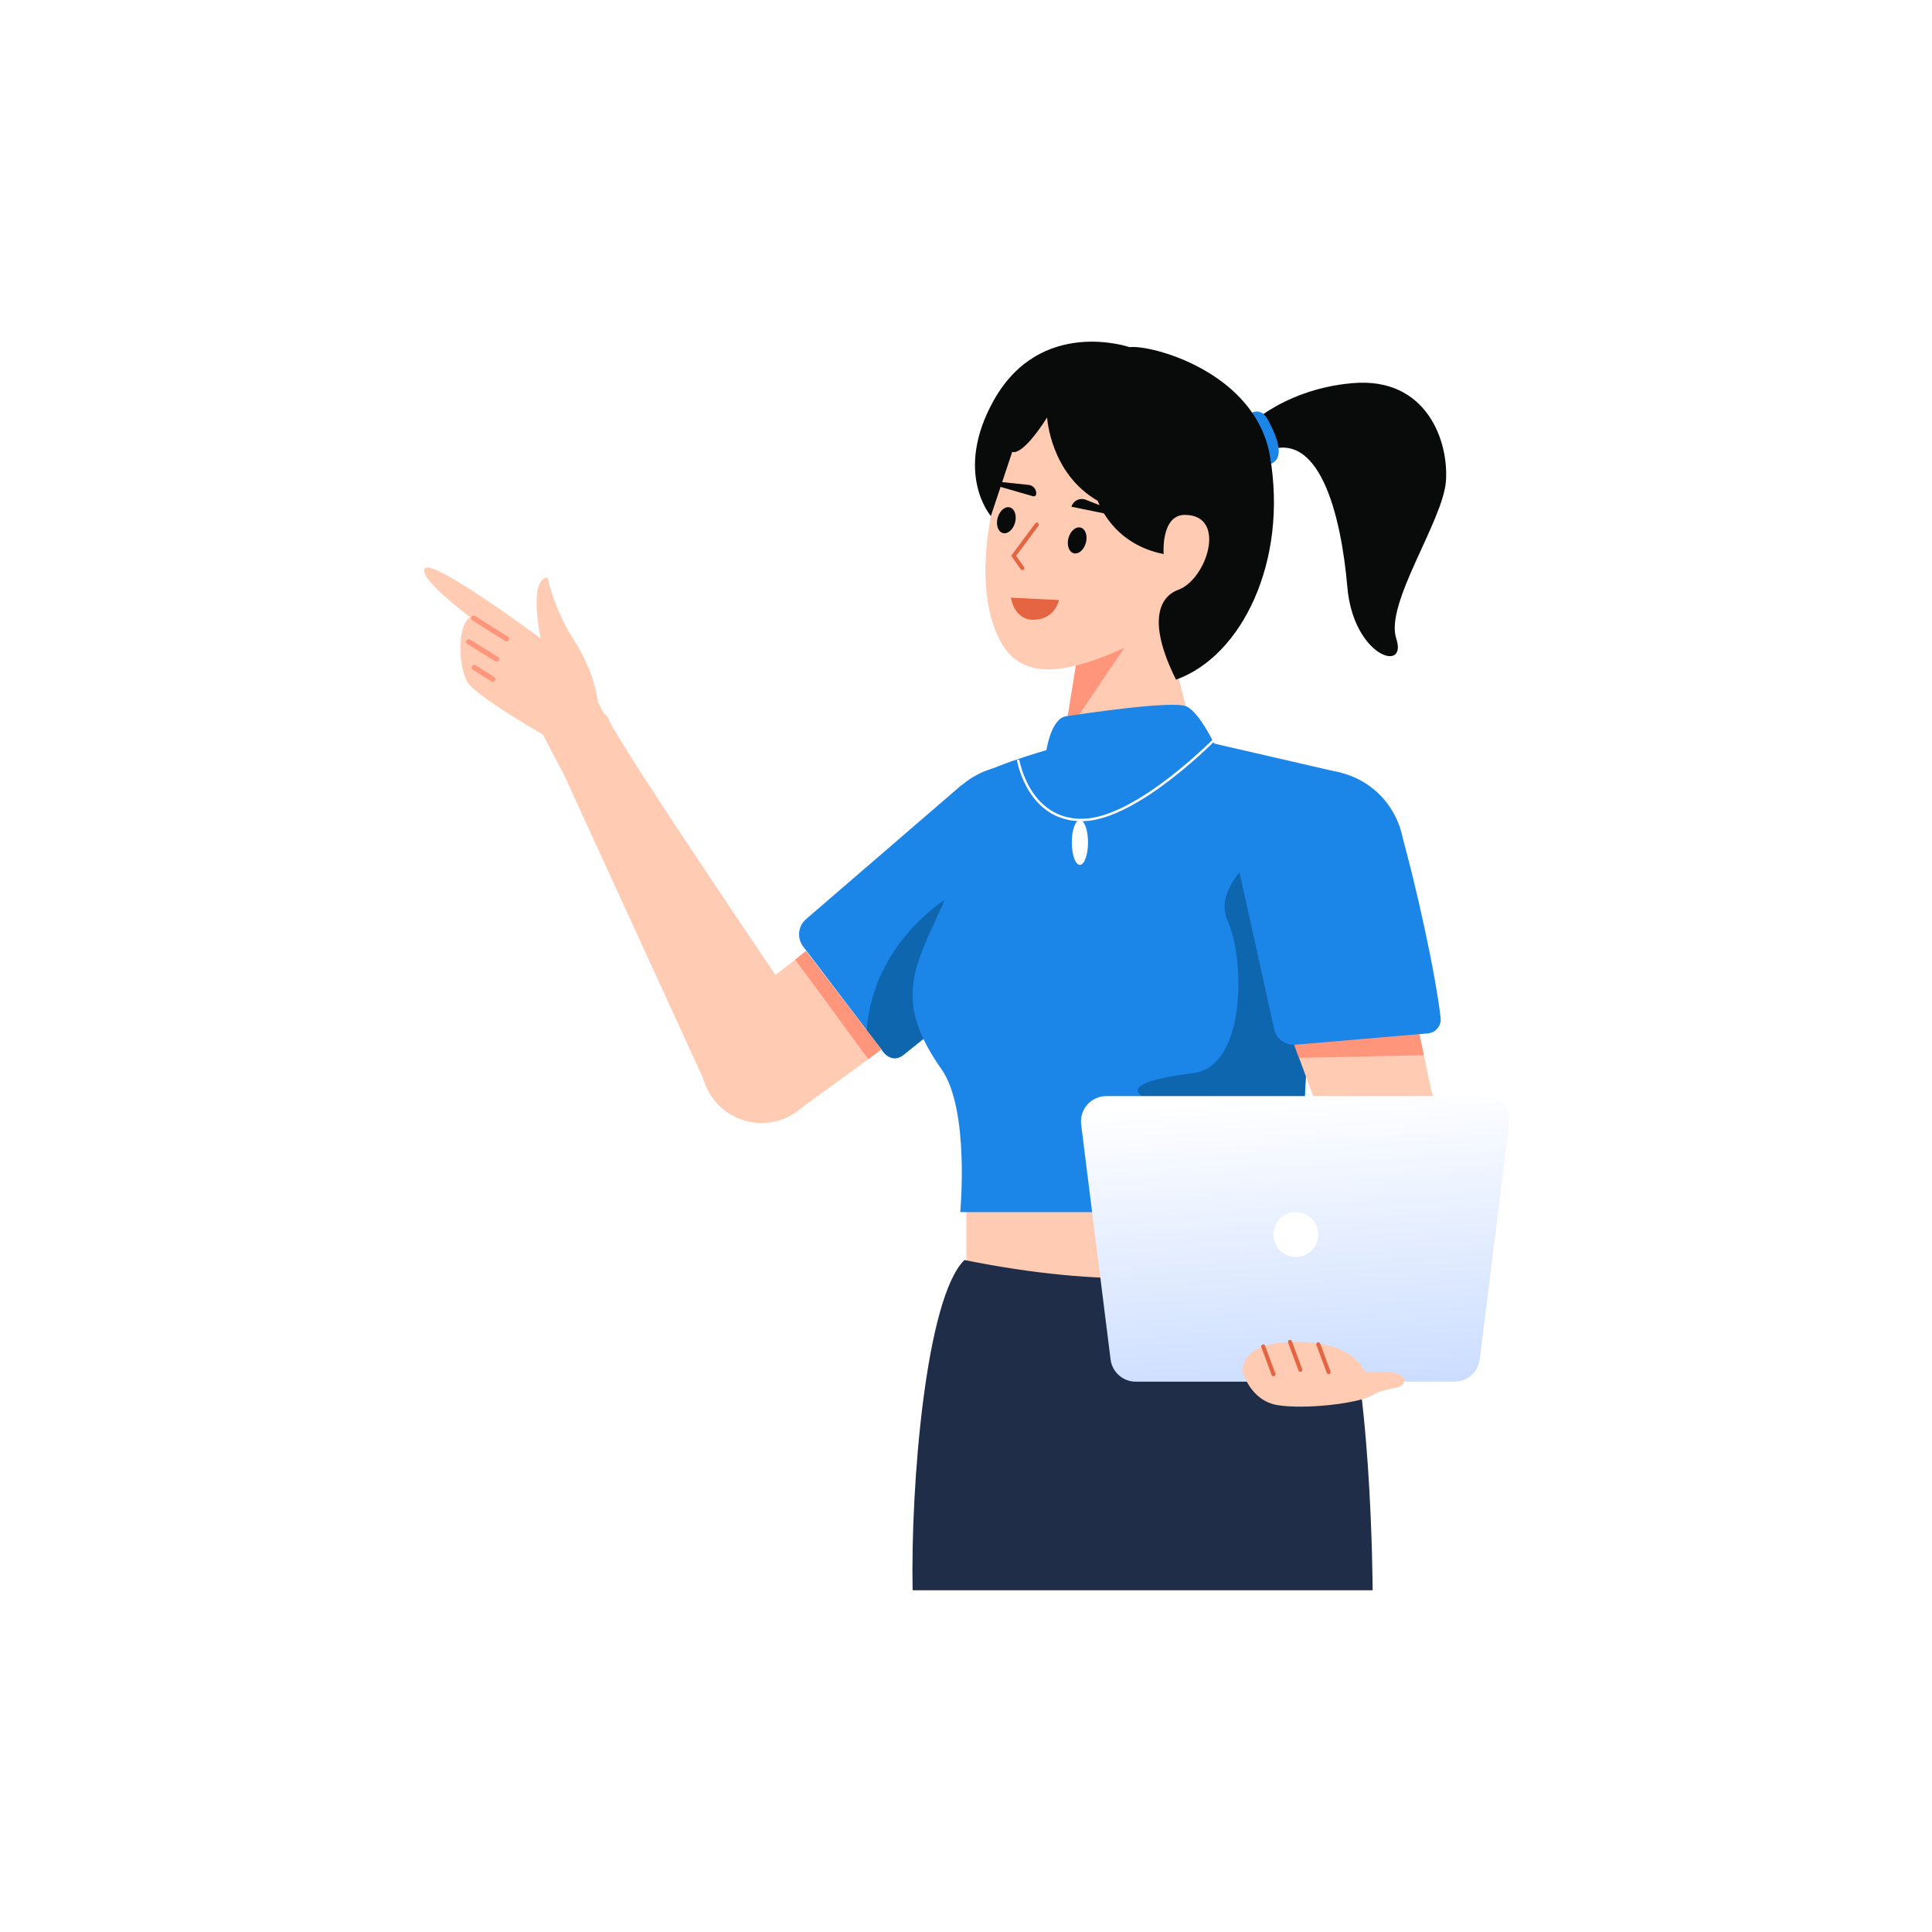 <svg width="1080" height="1080" viewBox="0 0 1080 1080" fill="none" xmlns="http://www.w3.org/2000/svg">
<rect width="1080" height="1080" fill="white"/>
<path d="M724.417 649.197H540.204V738.66H724.417V649.197Z" fill="#FFCCB3"/>
<path d="M539.119 704.351C517.514 725.608 509.014 830.295 510.153 888.967H767.323C767.323 888.967 766.86 761.02 747.363 717.904C729.433 678.254 699.629 736.743 539.119 704.351Z" fill="#1F2D49"/>
<path d="M693.464 242.049C693.464 242.049 714.802 217.71 756.22 214.169C797.639 210.628 810.032 246.905 808.262 269.193C806.491 291.481 774.032 337.514 780.524 356.99C787.015 376.466 756.489 367.023 753.162 328.072C749.835 289.12 737.441 234.825 703.801 254.3L693.464 242.049Z" fill="#080B09"/>
<path d="M699.94 230.656C699.94 230.656 705.043 227.7 708.739 234.598C712.434 241.496 719.336 255.502 710.588 259.216C701.841 262.929 699.94 230.656 699.94 230.656Z" fill="#1C85E8"/>
<path d="M581.626 454.977C581.626 454.977 614.714 492.113 603.709 504.025C581.915 528.507 523.949 574.52 504.955 589.751C504.135 590.379 503.199 590.838 502.201 591.103C501.202 591.367 500.161 591.431 499.138 591.291C498.115 591.151 497.13 590.81 496.239 590.287C495.348 589.765 494.57 589.071 493.948 588.246L449.035 529.197C447.279 526.924 446.46 524.064 446.746 521.206C447.033 518.347 448.403 515.707 450.576 513.827L537.572 438.809L581.626 454.977Z" fill="#1C85E8"/>
<path d="M529.392 502.189C529.392 502.189 488.158 526.697 484.442 575.94L492.654 586.489C492.654 586.489 497.81 595.475 504.956 589.751C512.101 584.027 545.155 557.55 545.155 557.55L529.392 502.189Z" fill="#0E66AF"/>
<path d="M567.946 520.857C593.666 520.857 614.517 500.007 614.517 474.287C614.517 448.566 593.666 427.716 567.946 427.716C542.225 427.716 521.375 448.566 521.375 474.287C521.375 500.007 542.225 520.857 567.946 520.857Z" fill="#1C85E8"/>
<path d="M446.676 620.27L405.976 566.383L444.505 536.471L450.543 531.609L492.76 586.818L485.409 592.105L446.676 620.27Z" fill="#FFCCB3"/>
<path d="M485.409 592.105C474.507 577.509 454.005 548.982 444.505 536.471L450.544 531.609L492.654 586.49L485.409 592.105Z" fill="#FF967C"/>
<path d="M425.707 627.745C444.378 627.745 459.514 612.609 459.514 593.938C459.514 575.267 444.378 560.131 425.707 560.131C407.036 560.131 391.9 575.267 391.9 593.938C391.9 612.609 407.036 627.745 425.707 627.745Z" fill="#FFCCB3"/>
<path d="M454.333 575.752C454.333 575.752 345.277 415.595 340.235 401.994C335.33 388.711 309.57 420.674 309.57 420.674L393.974 604.824L454.333 575.752Z" fill="#FFCCB3"/>
<path d="M604.471 352.407L591.36 443.811C591.36 443.811 587.919 455.943 603.193 457.78C618.467 459.616 651.034 455.513 662.666 443.117C674.297 430.722 670.228 424.581 670.228 424.581L645.56 325.371L604.471 352.407Z" fill="#FFCCB3"/>
<path d="M602.646 364.235L634.715 352.908L594.985 411.792L602.646 364.235Z" fill="#FF967C"/>
<path d="M568.187 239.506C568.187 239.506 540.675 304.151 555.013 348.457C564.364 377.351 584.729 382.546 631.367 360.893C674.129 341.039 685.236 326.019 685.236 326.019L691.543 253.957C691.543 253.957 596.128 181.887 568.187 239.506Z" fill="#FFCCB3"/>
<path d="M591.128 417.531C591.128 417.531 555.885 427.323 548.732 433.045C541.58 438.767 536.378 485.276 525.807 508.249C510.157 542.259 500.024 560.352 526.316 597.727C542.174 620.27 536.782 677.579 536.782 677.579H729.847C723.998 564.892 749.883 432.053 749.883 432.053L662.748 411.975C643.102 415.362 591.128 417.531 591.128 417.531Z" fill="#1C85E8"/>
<path d="M584.965 419.349C584.965 419.349 587.571 401.636 595.901 400.389C604.23 399.141 655.127 391.486 663.043 394.819C670.96 398.152 680.543 419.349 680.543 419.349C680.543 419.349 664.293 458.984 640.96 461.068C617.628 463.151 577.468 455.958 581.715 441.222C585.961 426.485 584.965 419.349 584.965 419.349Z" fill="#1C85E8"/>
<path d="M569.114 424.734C569.114 424.734 574.745 458.919 605.322 458.379C635.899 457.84 680.331 411.975 680.331 411.975" stroke="white" stroke-width="1.357" stroke-miterlimit="10"/>
<path d="M707.651 474.286C707.651 474.286 677.267 494.374 686.217 514.644C696.281 537.435 696.194 596.132 667.312 599.811C615.776 606.374 638.168 615.386 661.996 621.145C685.824 626.903 676.069 626.909 676.069 651.595C676.069 669.164 731.282 684.397 729.847 670.201C720.246 575.222 760.154 515.081 707.651 474.286Z" fill="#0E66AF"/>
<path d="M565.736 334.615L591.329 335.881C591.238 336.196 591.098 336.627 590.898 337.133C590.462 338.234 589.74 339.683 588.595 341.086C586.325 343.867 582.359 346.512 575.507 345.819C571.181 344.99 568.721 342.081 567.328 339.327C566.631 337.947 566.208 336.617 565.959 335.631C565.857 335.226 565.785 334.881 565.736 334.615Z" fill="#E56441" stroke="#E56441"/>
<path d="M567.424 292.119C568.494 288.154 567.18 284.352 564.489 283.626C561.799 282.9 558.751 285.526 557.682 289.491C556.612 293.456 557.926 297.258 560.616 297.984C563.307 298.71 566.355 296.084 567.424 292.119Z" fill="#080B09"/>
<path d="M607.017 303.409C608.087 299.444 606.773 295.642 604.083 294.916C601.392 294.19 598.344 296.816 597.275 300.781C596.205 304.746 597.519 308.548 600.21 309.274C602.9 310 605.948 307.374 607.017 303.409Z" fill="#080B09"/>
<path d="M557.412 271.64L577.539 277.425C577.89 277.495 578.253 277.435 578.563 277.257C578.873 277.079 579.108 276.795 579.224 276.457C579.316 275.822 579.279 275.175 579.114 274.555C578.949 273.935 578.66 273.354 578.265 272.849C577.869 272.343 577.376 271.923 576.813 271.614C576.251 271.305 575.632 271.113 574.994 271.049L557.706 269.23C556.381 268.873 555.755 271.193 557.412 271.64Z" fill="#080B09"/>
<path d="M626.223 288.845L598.929 283.259C599.175 282.447 599.59 281.696 600.144 281.053C600.699 280.411 601.383 279.892 602.15 279.529C602.918 279.167 603.753 278.969 604.602 278.949C605.45 278.929 606.294 279.087 607.078 279.413L627.002 287.277C627.664 287.456 627.217 289.113 626.223 288.845Z" fill="#080B09"/>
<path d="M579.596 293.253L566.65 310.687L571.525 317.58" stroke="#E56441" stroke-width="2.239" stroke-linecap="round"/>
<path d="M603.673 483.46C606.179 483.46 608.211 477.845 608.211 470.92C608.211 463.994 606.179 458.38 603.673 458.38C601.166 458.38 599.134 463.994 599.134 470.92C599.134 477.845 601.166 483.46 603.673 483.46Z" fill="white"/>
<path d="M812.882 655.992L745.577 661.507L734.088 612.73L720.247 575.222L791.077 566.745L799.933 608.723L812.882 655.992Z" fill="#FFCCB3"/>
<path d="M793.468 578.081L795.951 589.852L726.199 591.353L721.61 578.919L793.468 578.081Z" fill="#FF967C"/>
<path d="M738.302 523.732C764.023 523.732 784.873 502.882 784.873 477.162C784.873 451.441 764.023 430.591 738.302 430.591C712.582 430.591 691.731 451.441 691.731 477.162C691.731 502.882 712.582 523.732 738.302 523.732Z" fill="#1C85E8"/>
<path d="M729.32 455.267C729.32 455.267 778.402 447.21 782.569 462.883C791.574 494.399 802.642 544.994 805.334 569.19C805.425 570.219 805.312 571.256 805 572.241C804.689 573.225 804.186 574.139 803.519 574.928C802.853 575.717 802.038 576.366 801.119 576.839C800.201 577.311 799.198 577.597 798.169 577.68L724.249 583.989C721.388 584.255 718.535 583.416 716.274 581.643C714.013 579.87 712.517 577.299 712.093 574.458L692.075 483.813L729.32 455.267Z" fill="#1C85E8"/>
<path d="M585.34 233.361C585.34 233.361 587.081 264.76 613.682 279.977C613.682 279.977 621.46 304.059 650.491 309.723C650.491 309.723 648.777 287.588 662.613 287.822C686.11 288.22 674.553 323.861 658.667 329.709C647.872 333.682 641.369 347.787 657.395 379.93C694.191 366.805 720.069 313.802 709.924 254.996C701.799 207.905 643.418 192.526 631.423 194.06C631.423 194.06 581.61 176.852 555.381 224.048C532.959 264.394 553.899 288.473 553.899 288.473L565.849 252.565C565.849 252.565 570.84 256.07 585.34 233.361Z" fill="#080B09"/>
<path d="M813.13 772.351H634.865C631.417 772.351 628.087 771.091 625.502 768.81C622.917 766.528 621.253 763.381 620.825 759.959L604.371 628.64C604.121 626.649 604.298 624.627 604.889 622.71C605.481 620.792 606.474 619.022 607.802 617.518C609.129 616.013 610.762 614.808 612.591 613.983C614.421 613.157 616.404 612.73 618.411 612.73H829.584C831.591 612.73 833.575 613.157 835.404 613.983C837.233 614.808 838.866 616.013 840.194 617.518C841.522 619.022 842.514 620.792 843.106 622.71C843.697 624.627 843.874 626.649 843.625 628.64L827.171 759.959C826.742 763.381 825.079 766.528 822.494 768.81C819.908 771.091 816.579 772.351 813.13 772.351Z" fill="url(#paint0_linear)"/>
<path d="M724.416 702.604C731.327 702.604 736.929 697.002 736.929 690.092C736.929 683.181 731.327 677.579 724.416 677.579C717.506 677.579 711.904 683.181 711.904 690.092C711.904 697.002 717.506 702.604 724.416 702.604Z" fill="white"/>
<path d="M314.205 431.195L303.463 410.586C303.463 410.586 265.479 388.858 261.077 381.003C256.674 373.146 254.944 350.716 262.738 344.973C262.738 344.973 232.432 322.211 237.591 317.599C242.734 312.653 302.274 356.884 302.274 356.884C302.274 356.884 295.026 324.298 306.041 322.771C309.025 335.401 314.137 347.431 321.159 358.345C332.756 376.278 334.185 392.338 334.185 392.338L347.854 418.572L314.205 431.195Z" fill="#FFCCB3"/>
<path d="M264.78 345.549L283.133 357.115" stroke="#FF967C" stroke-width="2.872" stroke-linecap="round" stroke-linejoin="round"/>
<path d="M262.044 358.781L277.621 368.463" stroke="#FF967C" stroke-width="2.872" stroke-linecap="round" stroke-linejoin="round"/>
<path d="M265.071 373.086L275.461 379.652" stroke="#FF967C" stroke-width="2.872" stroke-linecap="round" stroke-linejoin="round"/>
<path d="M776.831 766.992C776.831 766.992 786.253 767.775 784.834 772.529C783.415 777.284 775.003 775.089 767.322 779.844C759.642 784.598 729.276 787.991 714.109 785.464C698.941 782.936 694.728 766.992 694.728 766.992C694.728 766.992 692.192 751.867 718.984 750.314C745.776 748.76 758.244 757.357 762.904 766.676L776.831 766.992Z" fill="#FFCCB3"/>
<path d="M706.118 752.664L711.904 768.227" stroke="#E56441" stroke-width="2.239" stroke-linecap="round"/>
<path d="M721.104 750.131L726.89 765.694" stroke="#E56441" stroke-width="2.239" stroke-linecap="round"/>
<path d="M736.929 751.448L742.715 767.011" stroke="#E56441" stroke-width="2.239" stroke-linecap="round"/>
<path d="M268.032 755.681V776.615" stroke="white" stroke-width="2.428" stroke-miterlimit="10"/>
<defs>
<linearGradient id="paint0_linear" x1="718.036" y1="612.351" x2="742.652" y2="952.979" gradientUnits="userSpaceOnUse">
<stop stop-color="white"/>
<stop offset="1" stop-color="#94B9FF"/>
</linearGradient>
</defs>
</svg>

